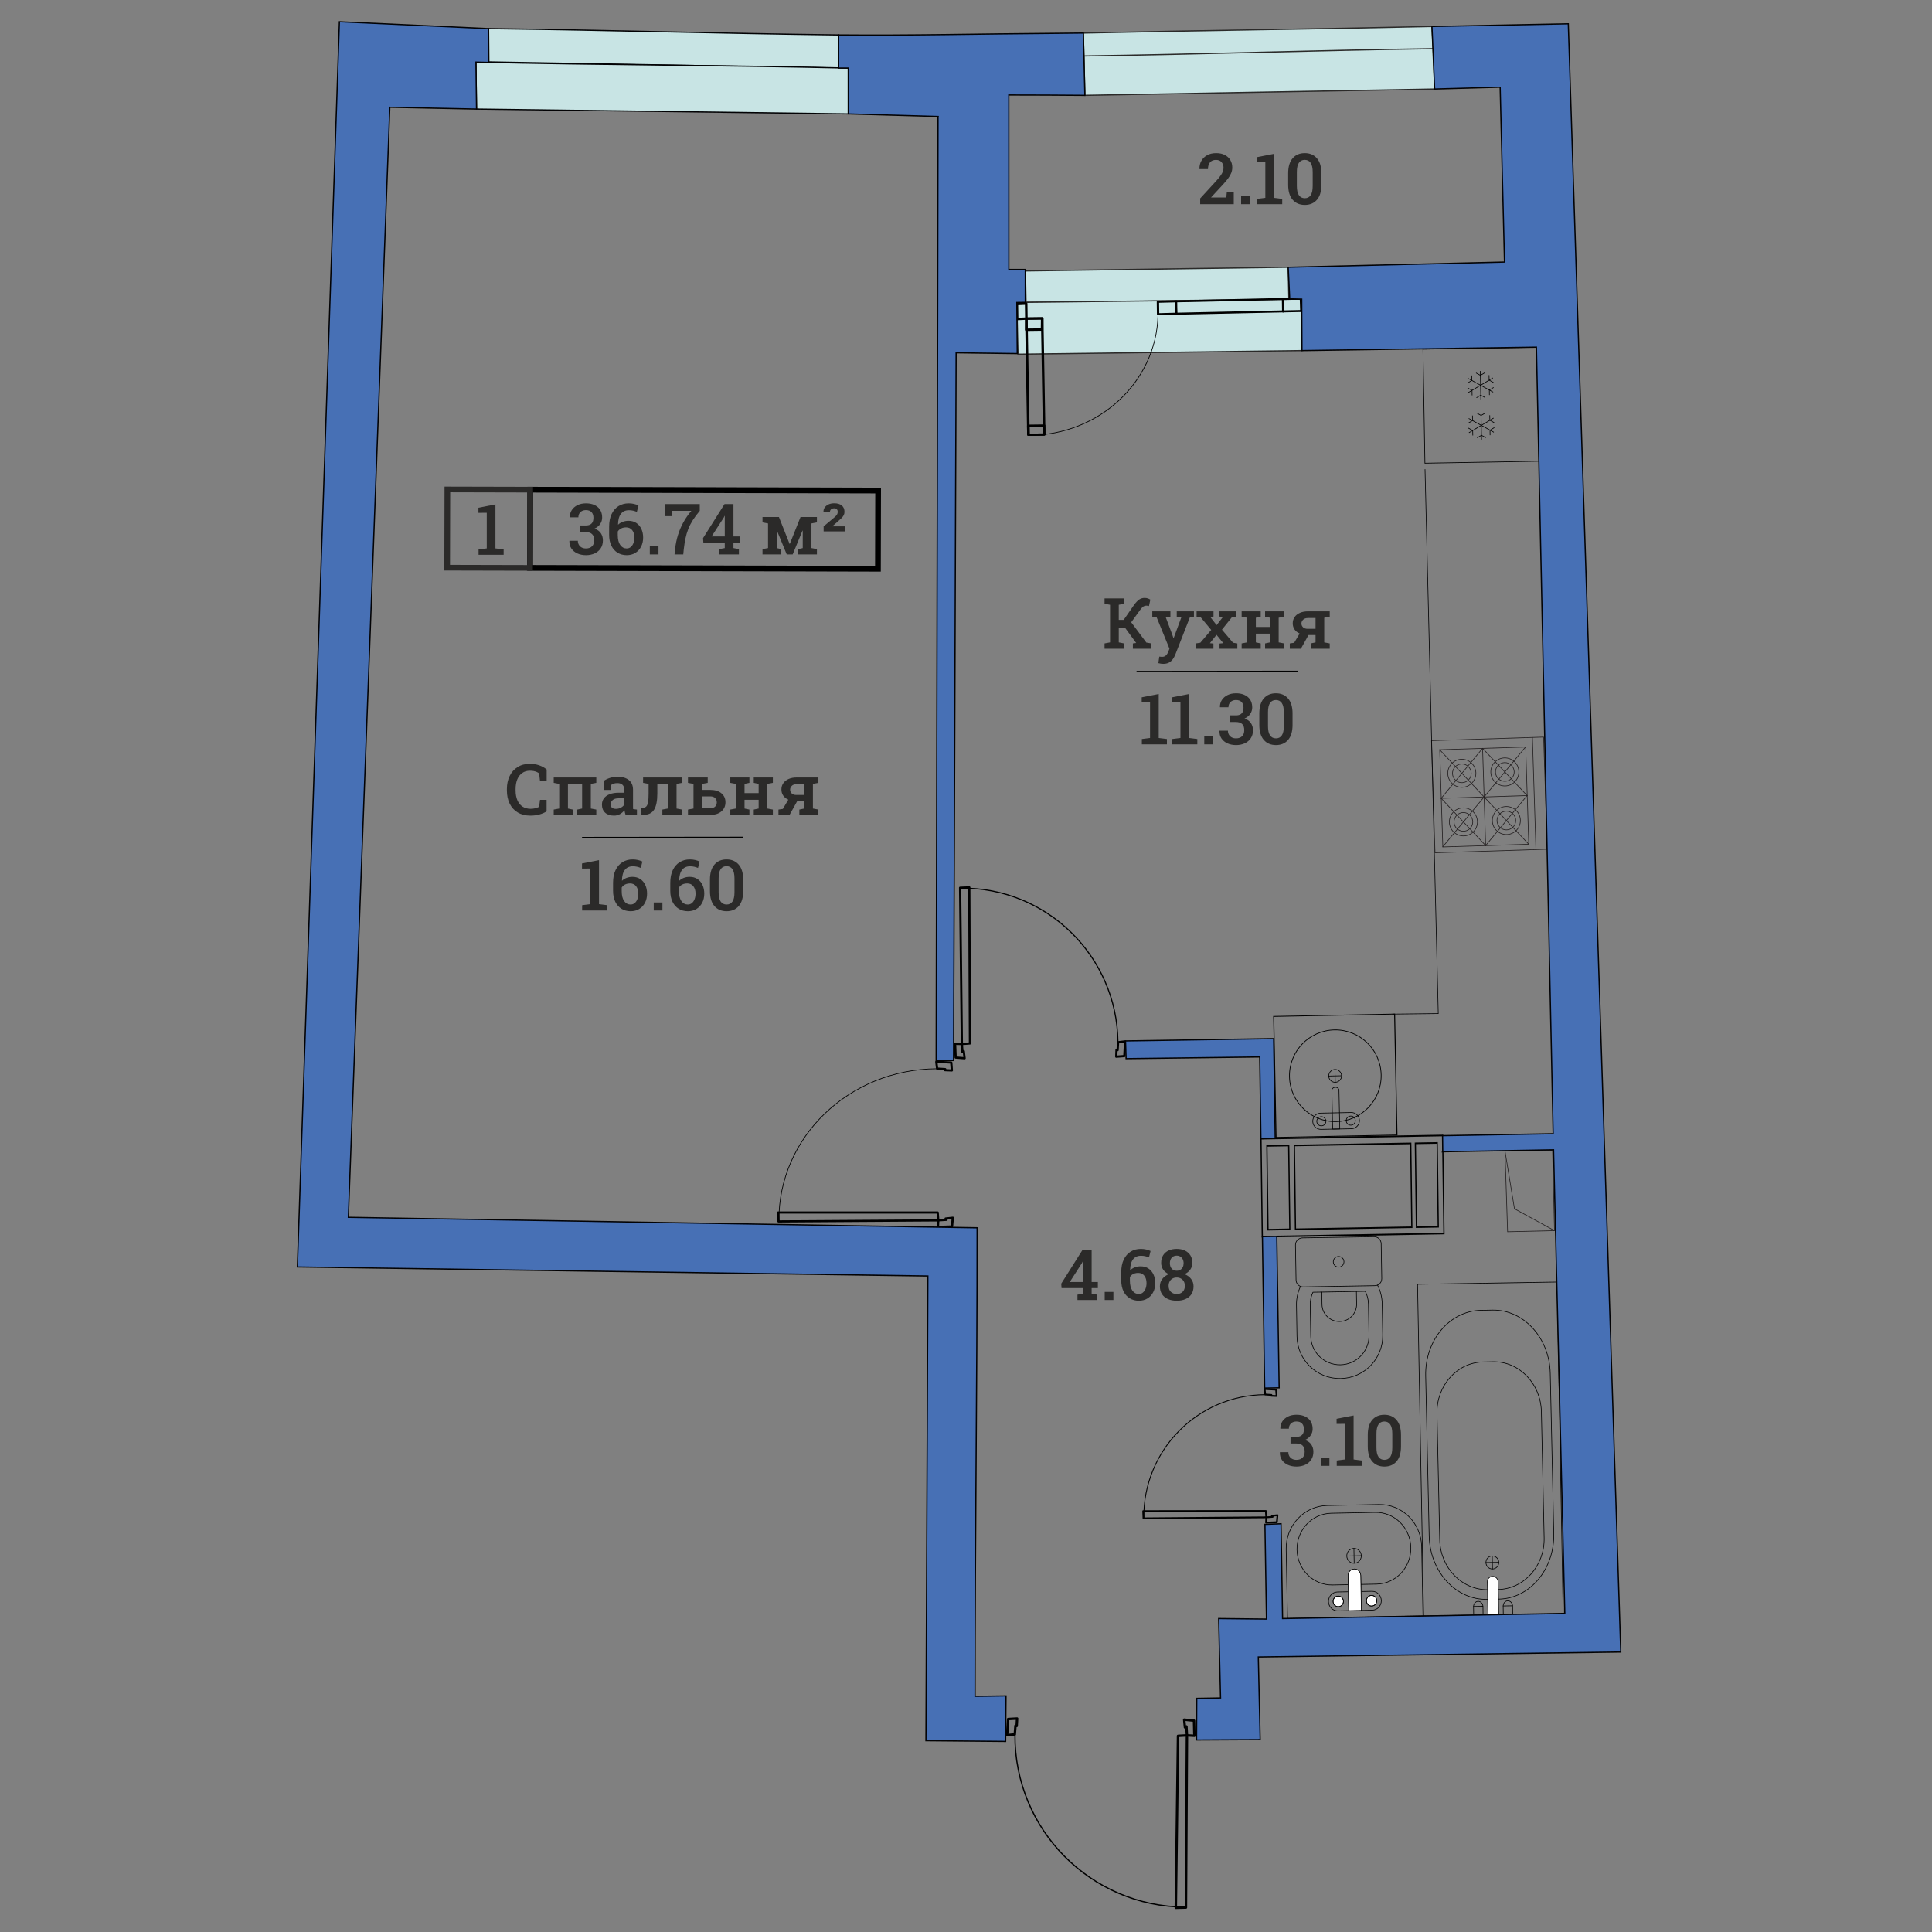 <?xml version="1.0" encoding="UTF-8"?>
<!DOCTYPE svg PUBLIC "-//W3C//DTD SVG 1.1//EN" "http://www.w3.org/Graphics/SVG/1.1/DTD/svg11.dtd">
<!-- Creator: CorelDRAW 2019 (64-Bit) -->
<svg xmlns="http://www.w3.org/2000/svg" xml:space="preserve" width="211.667mm" height="211.667mm" version="1.1" style="shape-rendering:geometricPrecision; text-rendering:geometricPrecision; image-rendering:optimizeQuality; fill-rule:evenodd; clip-rule:evenodd"
viewBox="0 0 21166.66 21166.66"
 xmlns:xlink="http://www.w3.org/1999/xlink"
 xmlns:xodm="http://www.corel.com/coreldraw/odm/2003">
 <rect x="0" y="0" width="21166.66" height="21166.66" fill="#808080" stroke="none"/>
 <defs>
  <style type="text/css">
   <![CDATA[
    .str2 {stroke:#020204;stroke-width:13.23;stroke-miterlimit:22.926}
    .str0 {stroke:#2B2A29;stroke-width:13.23;stroke-miterlimit:22.926}
    .str15 {stroke:#020204;stroke-width:13.41;stroke-miterlimit:22.926}
    .str17 {stroke:#2B2A29;stroke-width:62.06;stroke-miterlimit:22.926}
    .str16 {stroke:black;stroke-width:62.72;stroke-miterlimit:22.926}
    .str13 {stroke:black;stroke-width:14.11;stroke-miterlimit:22.926}
    .str11 {stroke:black;stroke-width:7.06;stroke-miterlimit:22.926}
    .str14 {stroke:#020204;stroke-width:7.06;stroke-miterlimit:22.926}
    .str9 {stroke:#231F20;stroke-width:7.06;stroke-miterlimit:22.926}
    .str18 {stroke:black;stroke-width:15.26;stroke-miterlimit:22.926}
    .str1 {stroke:black;stroke-width:7.62;stroke-miterlimit:22.926}
    .str10 {stroke:black;stroke-width:7.06;stroke-linecap:round;stroke-linejoin:round;stroke-miterlimit:22.926}
    .str12 {stroke:#231F20;stroke-width:7.06;stroke-linecap:round;stroke-linejoin:round;stroke-miterlimit:22.926}
    .str8 {stroke:black;stroke-width:13.44;stroke-linecap:round;stroke-linejoin:round;stroke-miterlimit:10}
    .str3 {stroke:black;stroke-width:19.2;stroke-linecap:round;stroke-linejoin:round;stroke-miterlimit:10}
    .str7 {stroke:black;stroke-width:26.91;stroke-linecap:round;stroke-linejoin:round;stroke-miterlimit:10}
    .str5 {stroke:black;stroke-width:24.42;stroke-linecap:round;stroke-linejoin:round;stroke-miterlimit:10}
    .str4 {stroke:black;stroke-width:9.59;stroke-linecap:round;stroke-linejoin:round;stroke-miterlimit:10}
    .str6 {stroke:black;stroke-width:12.2;stroke-linecap:round;stroke-linejoin:round;stroke-miterlimit:10}
    .fil4 {fill:none}
    .fil1 {fill:none;fill-rule:nonzero}
    .fil5 {fill:#4770B5}
    .fil0 {fill:#C8E4E4}
    .fil6 {fill:#2B2A29;fill-rule:nonzero}
    .fil2 {fill:black;fill-rule:nonzero}
    .fil3 {fill:white;fill-rule:nonzero}
   ]]>
  </style>
 </defs>
 <g id="Layer_x0020_1">
  <g id="_2417946605952">
   <path class="fil0 str0" d="M15688.19 290.07c-1275.5,29.05 -2543.81,43 -3819.3,72.04l7.43 285.54 3826.76 -76.99 -14.89 -280.59z"/>
   <path class="fil0 str0" d="M15701.75 533.39c-1273.43,17.61 -2552.36,61.85 -3825.81,79.46l9.95 431.34 3831.63 -69.06 -15.77 -441.74z"/>
  </g>
  <g id="_2379616686528">
   <polygon class="fil0 str0" points="11234.29,2968.58 14113.36,2927.82 14120.64,3285.04 11241.28,3312.19 "/>
   <polygon class="fil0 str0" points="11140.2,3313.62 14261.28,3277.07 14264.28,3841.25 11152.88,3880.84 "/>
   <g>
    <path class="fil1 str1" d="M11280.44 4769.91c763.15,-6.57 1384.74,-585.01 1406.29,-1308.61"/>
   </g>
   <g>
    <path class="fil2" d="M11404.03 3488.3c-0.11,-6.61 6.07,-12.08 13.8,-12.19 7.73,-0.11 14.11,5.16 14.22,11.77l-28.02 0.42zm22.12 1272.58l-22.12 -1272.58 28.02 -0.42 22.12 1272.58 -13.83 12.19 -14.19 -11.77zm28.02 -0.42c0.11,6.61 -6.07,12.08 -13.8,12.19 -7.73,0.11 -14.11,-5.16 -14.22,-11.77l28.02 -0.42zm-187.48 -9.51l173.29 -2.26 0.36 23.96 -173.29 2.26 -14.19 -11.77 13.83 -12.19zm0.36 23.96c-7.74,0.09 -14.11,-5.19 -14.2,-11.8 -0.09,-6.61 6.1,-12.07 13.84,-12.16l0.36 23.96zm-8.29 -1284.78l22.12 1272.59 -28.02 0.42 -22.12 -1272.59 13.83 -12.19 14.19 11.77zm-28.02 0.42c-0.11,-6.61 6.07,-12.08 13.8,-12.19 7.73,-0.11 14.11,5.16 14.22,11.77l-28.02 0.42zm187.48 9.52l-173.29 2.25 -0.36 -23.96 173.29 -2.25 0.36 23.96zm-0.36 -23.96c7.74,-0.09 14.11,5.19 14.2,11.8 0.09,6.61 -6.1,12.07 -13.84,12.16l-0.36 -23.96z"/>
   </g>
   <g>
    <path class="fil2" d="M11230.73 3490.33c0.09,-7.33 6.46,-13.22 14.2,-13.14 7.74,0.08 13.93,6.11 13.84,13.44l-28.04 -0.3zm-1.69 122.52l1.69 -122.52 28.04 0.3 -1.69 122.52 -13.84 13.14 -14.2 -13.44zm28.04 0.3c-0.09,7.33 -6.46,13.22 -14.2,13.14 -7.74,-0.08 -13.93,-6.11 -13.84,-13.44l28.04 0.3zm159.45 10.74l-173.29 2.4 -0.36 -26.58 173.29 -2.4 14.2 13.44 -13.84 13.14zm-0.36 -26.58c7.74,-0.1 14.11,5.77 14.2,13.1 0.09,7.33 -6.1,13.38 -13.84,13.48l-0.36 -26.58zm15.89 -109.07l-1.69 122.51 -28.04 -0.3 1.69 -122.51 13.84 -13.14 14.2 13.44zm-28.04 -0.3c0.09,-7.33 6.46,-13.22 14.2,-13.14 7.74,0.08 13.93,6.11 13.84,13.44l-28.04 -0.3zm-159.45 -10.75l173.29 -2.39 0.36 26.58 -173.29 2.39 -0.36 -26.58zm0.36 26.58c-7.74,0.1 -14.11,-5.77 -14.2,-13.1 -0.09,-7.33 6.1,-13.38 13.84,-13.48l0.36 26.58z"/>
   </g>
   <g>
    <path class="fil2" d="M11251.39 4664.34c-0.09,-6.61 6.1,-12.07 13.84,-12.16 7.74,-0.09 14.11,5.19 14.2,11.8l-28.04 0.36zm1.46 98.77l-1.46 -98.77 28.04 -0.36 1.46 98.77 -13.84 12.16 -14.2 -11.8zm28.04 -0.36c0.09,6.61 -6.1,12.07 -13.84,12.16 -7.74,0.09 -14.11,-5.19 -14.2,-11.8l28.04 -0.36zm159.45 9.9l-173.29 2.26 -0.36 -23.96 173.29 -2.26 14.2 11.8 -13.84 12.16zm-0.36 -23.96c7.74,-0.09 14.11,5.19 14.2,11.8 0.09,6.61 -6.1,12.07 -13.84,12.16l-0.36 -23.96zm12.74 -86.97l1.46 98.77 -28.04 0.36 -1.46 -98.77 13.84 -12.16 14.2 11.8zm-28.04 0.36c-0.09,-6.61 6.1,-12.07 13.84,-12.16 7.74,-0.09 14.11,5.19 14.2,11.8l-28.04 0.36zm-159.45 -9.9l173.29 -2.26 0.36 23.96 -173.29 2.26 -0.36 -23.96zm0.36 23.96c-7.74,0.09 -14.11,-5.19 -14.2,-11.8 -0.09,-6.61 6.1,-12.07 13.84,-12.16l0.36 23.96z"/>
   </g>
   <g>
    <path class="fil2" d="M14252.09 3396.46c4.37,-0.09 8.09,4.75 8.28,10.81 0.19,6.06 -3.21,11.06 -7.58,11.15l-0.7 -21.96zm-1363.29 29.63l1363.29 -29.63 0.7 21.96 -1363.29 29.63 -8.28 -10.76 7.58 -11.2zm0.7 21.96c-4.37,0.09 -8.09,-4.75 -8.28,-10.81 -0.19,-6.06 3.21,-11.06 7.58,-11.15l0.7 21.96zm2.87 -146.93l4.71 135.73 -15.86 0.44 -4.71 -135.73 7.58 -11.2 8.28 10.76zm-15.86 0.44c-0.2,-6.06 3.18,-11.08 7.55,-11.2 4.37,-0.12 8.11,4.7 8.31,10.76l-15.86 0.44zm1371.57 -18.86l-1363.29 29.62 -0.7 -21.96 1363.29 -29.62 8.28 10.76 -7.58 11.2zm-0.7 -21.96c4.37,-0.09 8.09,4.75 8.28,10.81 0.19,6.06 -3.21,11.06 -7.58,11.15l-0.7 -21.96zm-2.87 146.92l-4.71 -135.72 15.86 -0.44 4.71 135.72 -15.86 0.44zm15.86 -0.44c0.2,6.06 -3.18,11.08 -7.55,11.2 -4.37,0.12 -8.11,-4.7 -8.31,-10.76l15.86 -0.44z"/>
   </g>
   <g>
    <path class="fil2" d="M14043.91 3277.48c-0.08,-6.06 5.04,-11.06 11.43,-11.14 6.39,-0.08 11.65,4.76 11.73,10.82l-23.16 0.32zm1.88 135.78l-1.88 -135.78 23.16 -0.32 1.88 135.78 -23.16 0.32zm23.16 -0.32c0.08,6.06 -5.04,11.06 -11.43,11.14 -6.39,0.08 -11.65,-4.76 -11.73,-10.82l23.16 -0.32z"/>
   </g>
   <g>
    <path class="fil2" d="M11141.25 3344.05c-7.73,0.35 -14.3,-5.31 -14.65,-12.64 -0.35,-7.33 5.62,-13.57 13.35,-13.92l1.3 26.56zm101.88 -4.65l-101.88 4.65 -1.3 -26.56 101.88 -4.65 14.67 13.09 -13.37 13.47zm-1.3 -26.56c7.73,-0.35 14.3,5.31 14.65,12.64 0.35,7.33 -5.62,13.57 -13.35,13.92l-1.3 -26.56zm-11.1 177.83l-2.27 -164.36 28.04 -0.38 2.27 164.36 -13.37 13.47 -14.67 -13.09zm28.04 -0.38c0.09,7.33 -6.1,13.38 -13.84,13.48 -7.74,0.1 -14.11,-5.77 -14.2,-13.1l28.04 -0.38zm-116.55 -8.44l101.88 -4.65 1.3 26.56 -101.88 4.65 -14.67 -13.09 13.37 -13.47zm1.3 26.56c-7.73,0.35 -14.3,-5.31 -14.65,-12.64 -0.35,-7.33 5.62,-13.57 13.35,-13.92l1.3 26.56zm11.1 -177.83l2.27 164.36 -28.04 0.38 -2.27 -164.36 28.04 -0.38zm-28.04 0.38c-0.09,-7.33 6.1,-13.38 13.84,-13.48 7.74,-0.1 14.11,5.77 14.2,13.1l-28.04 0.38z"/>
   </g>
   <g>
    <path class="fil2" d="M12686.21 3317.57c-7.06,0.18 -12.97,-4.58 -13.16,-10.64 -0.19,-6.06 5.38,-11.14 12.44,-11.32l0.72 21.96zm198.6 -5.25l-198.6 5.25 -0.72 -21.96 198.6 -5.25 13.16 10.81 -12.44 11.15zm-0.72 -21.96c7.06,-0.18 12.97,4.58 13.16,10.64 0.19,6.06 -5.38,11.14 -12.44,11.32l-0.72 -21.96zm-10.45 146.93l-1.99 -135.78 25.6 -0.34 1.99 135.78 -12.44 11.15 -13.16 -10.81zm25.6 -0.34c0.08,6.06 -5.58,11.06 -12.64,11.15 -7.06,0.09 -12.88,-4.75 -12.96,-10.81l25.6 -0.34zm-211.76 -5.57l198.6 -5.24 0.72 21.96 -198.6 5.24 -13.16 -10.81 12.44 -11.15zm0.72 21.96c-7.06,0.18 -12.97,-4.58 -13.16,-10.64 -0.19,-6.06 5.38,-11.14 12.44,-11.32l0.72 21.96zm10.45 -146.92l1.99 135.77 -25.6 0.34 -1.99 -135.77 25.6 -0.34zm-25.6 0.34c-0.08,-6.06 5.58,-11.06 12.64,-11.15 7.06,-0.09 12.88,4.75 12.96,10.81l-25.6 0.34z"/>
   </g>
  </g>
  <g>
   <path class="fil0 str2" d="M9188.01 382.88c-1320.13,-16.28 -2515.24,-53.04 -3835.37,-69.32l-7.16 364.29 3842.54 67.9 -0.01 -362.87z"/>
   <path class="fil0 str2" d="M9293.88 745.76c-1366.1,-31.86 -2713.56,-33.71 -4079.67,-65.57l6.45 514.5 4073.22 52.89 0 -501.82z"/>
  </g>
  <g>
   <polyline class="fil1 str3" points="13873.11,16623.49 13870.65,16681.79 13989.23,16677.31 13995.64,16600.22 13935.36,16607.16 13942.77,16618.52 13873.11,16623.49 "/>
   <polyline class="fil1 str3" points="13985.88,15294.32 13980.94,15224.64 13854.92,15217.76 13861.86,15278.04 13929.55,15282.47 13927.57,15291.86 13985.88,15294.32 "/>
   <polyline class="fil1 str3" points="12527.66,16634.73 12524.69,16555.67 13868.14,16553.8 13873.11,16623.49 12527.66,16634.73 "/>
   <path class="fil1 str4" d="M13858.66 15279.5c-739.1,5.93 -1333.47,609.91 -1327.54,1349.04"/>
  </g>
  <g>
   <g>
    <path class="fil2" d="M10266.68 13369.64c0.29,-6.54 6.13,-11.61 13.01,-11.33 6.88,0.28 12.22,5.83 11.93,12.37l-24.94 -1.04zm-3.31 72.07l3.31 -72.07 24.94 1.04 -3.31 72.07 -12.02 11.34 -12.92 -12.38zm24.94 1.04c-0.29,6.54 -6.13,11.61 -13.01,11.33 -6.88,-0.28 -12.22,-5.83 -11.93,-12.37l24.94 1.04zm142.22 6l-154.24 5.34 -0.9 -23.72 154.24 -5.34 12.89 12.86 -11.99 10.86zm-0.9 -23.72c6.88,-0.23 12.68,4.88 12.92,11.43 0.24,6.55 -5.14,12.06 -12.02,12.29l-0.9 -23.72zm21.36 -82.42l-8.47 95.28 -24.88 -2 8.47 -95.28 11.03 -10.79 13.85 12.79zm-24.88 -2c0.57,-6.52 6.62,-11.37 13.49,-10.82 6.87,0.55 11.96,6.3 11.39,12.82l-24.88 -2zm-67.38 -2.31l78.41 -8.48 2.82 23.58 -78.41 8.48 -11.87 -5.32 9.05 -18.26zm2.82 23.58c-6.84,0.74 -13.04,-3.94 -13.81,-10.45 -0.77,-6.51 4.15,-12.39 10.99,-13.13l2.82 23.58zm-2.25 8.73l-9.62 -14.05 20.92 -12.94 9.62 14.05 -9.59 18.3 -11.33 -5.36zm20.92 -12.94c3.76,5.48 2.12,12.84 -3.65,16.41 -5.77,3.57 -13.51,2.01 -17.27,-3.47l20.92 -12.94zm-101.94 0.66l90.61 -6.02 1.74 23.66 -90.61 6.02 -1.74 -23.66zm1.74 23.66c-6.87,0.45 -12.84,-4.47 -13.32,-11 -0.48,-6.53 4.71,-12.21 11.58,-12.66l1.74 23.66z"/>
   </g>
   <g>
    <path class="fil2" d="M10440.6 11726.52c0.48,6.53 -4.71,12.21 -11.58,12.66 -6.87,0.45 -12.84,-4.49 -13.32,-11.02l24.9 -1.64zm-6.3 -86.13l6.3 86.13 -24.9 1.64 -6.3 -86.13 13.15 -12.67 11.75 11.03zm-24.9 1.64c-0.48,-6.53 4.71,-12.21 11.58,-12.66 6.87,-0.45 12.84,4.49 13.32,11.02l-24.9 1.64zm-150.73 -21.39l163.88 8.72 -1.4 23.7 -163.88 -8.72 -11.7 -10.51 13.1 -13.19zm-1.4 23.7c-6.88,-0.36 -12.14,-5.97 -11.76,-12.51 0.38,-6.54 6.28,-11.55 13.16,-11.19l-1.4 23.7zm-2.78 64.02l-8.92 -74.53 24.8 -2.68 8.92 74.53 -13.23 13.18 -11.57 -10.5zm24.8 -2.68c0.77,6.51 -4.15,12.39 -10.99,13.13 -6.84,0.74 -13.04,-3.94 -13.81,-10.45l24.8 -2.68zm74.79 18.77l-88.02 -5.59 1.66 -23.68 88.02 5.59 11.38 14.3 -13.04 9.38zm1.66 -23.68c6.87,0.43 12.07,6.1 11.62,12.63 -0.45,6.53 -6.41,11.48 -13.28,11.05l1.66 -23.68zm-15.62 20.97l2.58 -11.59 24.42 4.92 -2.58 11.59 -12.75 9.39 -11.67 -14.31zm24.42 4.92c-1.42,6.41 -8.05,10.5 -14.79,9.15 -6.74,-1.35 -11.05,-7.66 -9.63,-14.07l24.42 4.92zm63.07 12.53l-75.82 -3.14 1.08 -23.7 75.82 3.14 -1.08 23.7zm1.08 -23.7c6.88,0.28 12.22,5.83 11.93,12.37 -0.29,6.54 -6.13,11.61 -13.01,11.33l1.08 -23.7z"/>
   </g>
   <g>
    <path class="fil2" d="M8541.7 13381.38c0.24,6.55 -5.14,12.06 -12.02,12.29 -6.88,0.23 -12.68,-4.88 -12.92,-11.43l24.94 -0.86zm-3.73 -97.73l3.73 97.73 -24.94 0.86 -3.73 -97.73 12.47 -12.29 12.47 11.43zm-24.94 0.86c-0.24,-6.55 5.14,-12.06 12.02,-12.29 6.88,-0.23 12.68,4.88 12.92,11.43l-24.94 0.86zm1759.78 11.37l-1747.31 0.06 0 -23.72 1747.31 -0.06 12.45 11.03 -12.45 12.69zm0 -23.72c6.89,0 12.48,5.31 12.48,11.86 0,6.55 -5.59,11.86 -12.48,11.86l0 -23.72zm-6.11 98.83l-6.34 -86.14 24.9 -1.66 6.34 86.14 -12.36 12.69 -12.54 -11.03zm24.9 -1.66c0.48,6.53 -4.71,12.21 -11.58,12.66 -6.87,0.45 -12.84,-4.47 -13.32,-11l24.9 -1.66zm-1762.46 0.62l1749.92 -11.65 0.18 23.72 -1749.92 11.65 -0.18 -23.72zm0.18 23.72c-6.89,0.04 -12.53,-5.23 -12.57,-11.78 -0.04,-6.55 5.5,-11.9 12.39,-11.94l0.18 23.72z"/>
   </g>
   <g>
    <path class="fil1 str1" d="M10262.72 11708.81c-961.29,6.1 -1735.4,751.7 -1728.99,1665.35"/>
   </g>
  </g>
  <g>
   <polyline class="fil1 str5" points="10538,11438.01 10463.82,11435.09 10469.96,11585.94 10568.05,11593.81 10559,11517.14 10544.58,11526.61 10538,11438.01 "/>
   <polyline class="fil1 str5" points="12229.41,11576.58 12318.04,11570.04 12326.32,11409.69 12249.66,11418.75 12244.27,11504.87 12232.32,11502.4 12229.41,11576.58 "/>
   <polyline class="fil1 str5" points="10518.74,9726.35 10619.31,9722.28 10626.64,11431.43 10538,11438.01 10518.74,9726.35 "/>
   <path class="fil1 str6" d="M12247.79 11414.68c-10.27,-940.27 -780.85,-1694.22 -1721.15,-1683.95"/>
  </g>
  <g>
   <polyline class="fil1 str7" points="13003.88,19012.81 13085.55,19017.42 13081.64,18851.12 12973.71,18840.59 12982.24,18925.23 12998.3,18915.07 13003.88,19012.81 "/>
   <polyline class="fil1 str7" points="11143.04,18828.24 11045.27,18833.78 11033.12,19010.28 11117.75,19001.75 11125.31,18906.96 11138.42,18909.92 11143.04,18828.24 "/>
   <polyline class="fil1 str7" points="12992.81,20898.94 12881.94,20901.52 12906.1,19018.38 13003.88,19012.81 12992.81,20898.94 "/>
   <path class="fil1 str8" d="M11119.73 19006.26c-6.42,1036.11 828.32,1881.28 1864.46,1887.71"/>
  </g>
  <g>
   <polygon class="fil1 str9" points="17030.73,13482.92 16516.89,13494.68 16488.22,12610.04 17009.47,12603.01 "/>
   <path class="fil1 str9" d="M17030.8 13482.92l-438.73 -239.94 -103.85 -633.38m542.58 873.32l0 0 0 0z"/>
  </g>
  <g>
   <path class="fil1 str10" d="M16917.37 16848.81c6.64,306.7 -220.34,559.93 -506.12,565.45l-107.35 1.98c-285.7,5.74 -523.71,-238.61 -530.38,-545.1l-30.2 -1384.35c-6.64,-306.46 220.25,-560.1 505.98,-565.62l107.52 -2.06c285.78,-5.58 523.6,238.85 530.16,545.34l30.39 1384.36z"/>
   <path class="fil1 str10" d="M17022.82 16802.92c8.39,389.08 -261.95,710.28 -603.06,716.65l-128.05 2.56c-340.91,6.84 -625.34,-303.39 -633.85,-692.44l-38.36 -1756.92c-8.34,-389.04 261.9,-710.51 602.89,-717.14l128.41 -2.56c340.88,-6.74 625.07,303.8 633.41,692.76l38.61 1757.09z"/>
   <path class="fil1 str10" d="M16348.68 17046.49c38.81,-0.63 71.05,31.01 71.72,70.36 0.62,39.44 -30.38,71.82 -69.14,72.48 -38.85,0.55 -70.98,-30.82 -71.64,-70.3 -0.64,-39.44 30.24,-72.06 69.06,-72.54z"/>
   <path class="fil3 str10" d="M16419.94 17690.68l-7.03 -360.9c-0.64,-33.22 -27.52,-59.68 -59.98,-59.17 -32.9,0.33 -58.66,27.73 -58,60.84l7.33 361.57 117.68 -2.34z"/>
   <path class="fil1 str10" d="M16248.18 17693.84l-1.05 -90.7c-0.58,-33.33 -24.26,-59.75 -52.69,-59.44 -28.75,0.36 -51.22,27.59 -50.64,60.83l1.35 91.09 103.03 -1.78z"/>
   <line class="fil1 str10" x1="16143.2" y1="17600.19" x2="16246.26" y2= "17598.41" />
   <line class="fil1 str10" x1="16467.66" y1="17594.44" x2="16570.72" y2= "17592.61" />
   <path class="fil1 str10" d="M16572.71 17687.99l-0.99 -90.62c-0.61,-33.36 -24.26,-59.93 -52.7,-59.42 -28.8,0.25 -51.31,27.67 -50.66,60.86l1.31 91.01 103.04 -1.83z"/>
   <line class="fil1 str10" x1="16351.44" y1="17187.49" x2="16348.93" y2= "17046.66" />
   <line class="fil1 str10" x1="16279.65" y1="17118.96" x2="16420.52" y2= "17116.81" />
   <polygon class="fil1 str10" points="17059.39,14045.83 15530.45,14070.22 15596.85,17703.23 17125.78,17678.92 "/>
  </g>
  <g>
   <path class="fil1 str10" d="M15131.93 13625.14c-0.76,-42.39 -36.16,-76.71 -78.76,-75.92l-784.44 12.98c-42.73,0.85 -76.59,36.09 -75.95,78.58l6.5 382.54c0.75,42.73 35.82,76.46 78.62,75.83l784.53 -13.36c42.54,-0.61 76.68,-35.35 75.85,-78.15l-6.35 -382.5z"/>
   <path class="fil1 str10" d="M15091.88 14079.43c31.6,61.54 49.84,130.96 51.08,204.86l5.86 342.81c4.36,258.72 -202.43,471.63 -461.86,475.82 -259.54,4.4 -473,-201.35 -477.33,-460.05l-5.71 -342.94c-1.46,-73.66 14.51,-143.68 43.87,-206.17"/>
   <path class="fil1 str10" d="M14384.21 14157.52c-20.1,43.78 -30.43,90.96 -29.68,139.74l5.86 343.03c2.93,175.28 148.69,315.23 324.3,312.38 176.25,-3 316.61,-147.92 313.78,-323.04l-6.02 -342.95c-0.82,-48.44 -12.31,-95.53 -34.48,-139.19l-573.76 10.03z"/>
   <path class="fil1 str10" d="M14481.43 14156.03l2.24 136.57c1.82,104.24 88.27,187.43 192.97,185.6 104.44,-1.54 188.04,-87.83 186.34,-191.88l-2.45 -137.1"/>
   <path class="fil1 str10" d="M14607.29 13825.07c-0.52,-32.28 25.08,-58.78 57.55,-59.21 32.19,-0.61 58.97,25.06 59.52,57.18 0.59,32.26 -25.24,58.78 -57.61,59.33 -32.13,0.54 -59.02,-25.14 -59.46,-57.3z"/>
  </g>
  <g>
   <path class="fil1 str10" d="M15590.04 17703.23l-14.56 -758.7c-5.02,-259.91 -214.57,-466.56 -467.9,-461.5l-567.28 11.01c-253.26,4.93 -454.17,219.41 -449.15,479.23l14.43 758.62 1484.46 -28.66z"/>
   <path class="fil1 str10" d="M14584.59 16578.75l482.11 -9.35c211.43,-4.19 385.77,168.34 390.21,385.4 4.15,216.8 -163.82,396.12 -375.2,400.14l-482.09 9.35c-211.2,4.1 -385.89,-168.69 -390,-385.11 -4.11,-217.05 163.74,-396.33 374.97,-400.43z"/>
   <path class="fil1 str10" d="M14657.12 17647.85l377.5 -7.24c55.78,-1.15 100.01,-48.54 98.86,-105.24 -1.03,-56.99 -46.61,-102.58 -102.83,-101.5l-377.47 7.44c-55.65,0.89 -99.74,48.04 -98.53,105.32 1.04,56.74 47.11,102.24 102.47,101.22z"/>
   <path class="fil1 str10" d="M14833.05 16964.11c43.88,-0.82 80.31,35.05 81.11,79.9 0.82,45.18 -34.08,82.43 -77.96,83.25 -43.9,0.79 -80.32,-34.95 -81.04,-80.03 -1.01,-45.02 33.95,-82.39 77.89,-83.12z"/>
   <path class="fil3 str10" d="M14915.24 17642.59l-7.38 -382.2c-0.73,-39.58 -32.37,-70.98 -70.45,-70.25 -38.59,0.69 -68.87,33.37 -67.97,72.71l7.59 382.69 138.21 -2.95z"/>
   <path class="fil3 str10" d="M14915.24 17642.59l-7.38 -382.2c-0.73,-39.58 -32.37,-70.98 -70.45,-70.25 -38.59,0.69 -68.87,33.37 -67.97,72.71l7.59 382.69 138.21 -2.95z"/>
   <path class="fil3 str11" d="M14605.35 17545.66c-0.81,-32.52 23.79,-58.88 54.94,-59.39 32.08,-0.87 57.37,24.72 58.11,57.14 0.58,31.91 -24.23,58.27 -55.83,59.02 -31.18,0.55 -56.57,-24.89 -57.22,-56.77z"/>
   <path class="fil1 str10" d="M14660.65 17486.02c31.18,-0.64 57.07,24.91 57.72,57.08 0.54,32.16 -24.21,58.62 -55.41,59.16 -31.28,0.64 -57.27,-24.93 -57.76,-57.04 -0.78,-32.05 24.2,-58.69 55.45,-59.2z"/>
   <path class="fil3 str11" d="M14970.37 17538.48c-0.61,-32.42 24.12,-58.94 55.52,-59.51 31.49,-0.66 56.84,24.86 57.34,57.24 0.68,32.07 -23.92,58.57 -55.06,59.1 -31.5,0.59 -57.08,-24.85 -57.8,-56.83z"/>
   <path class="fil1 str10" d="M15025.77 17478.88c31.05,-0.57 56.85,24.92 57.62,57.07 0.43,32.03 -24.24,58.87 -55.58,59.28 -31.15,0.7 -56.89,-24.86 -57.5,-57.13 -0.54,-31.94 24.25,-58.59 55.46,-59.22z"/>
   <line class="fil1 str10" x1="14836.18" y1="17125.29" x2="14833.24" y2= "16964.31" />
   <line class="fil1 str10" x1="14755.04" y1="17047.29" x2="14914.22" y2= "17044.01" />
  </g>
  <g>
   <rect class="fil1 str11" transform="matrix(1.047 -0.018 -0.018 -1.047 15611.2 5074.52)" width="1192.98" height="1192.95"/>
   <polyline class="fil1 str11" points="16270.73,4355.77 16222.87,4329.4 16175.77,4357.48 "/>
   <line class="fil1 str11" x1="16218.2" y1="4064.77" x2="16223.63" y2= "4376.89" />
   <polyline class="fil1 str11" points="16171.09,4085.88 16218.99,4112.19 16266.07,4084.29 "/>
   <polyline class="fil1 str11" points="16128.21,4331.52 16127.03,4276.77 16078.8,4249.98 "/>
   <line class="fil1 str11" x1="16356.04" y1="4140.39" x2="16085.81" y2= "4301.23" />
   <polyline class="fil1 str11" points="16313.6,4110.17 16314.84,4164.85 16362.98,4191.64 "/>
   <polyline class="fil1 str11" points="16077.94,4196.62 16125.05,4168.15 16124.45,4113.56 "/>
   <line class="fil1 str11" x1="16358.73" y1="4296.51" x2="16083.12" y2= "4145.18" />
   <polyline class="fil1 str11" points="16363.93,4245.12 16316.79,4273.45 16317.45,4328.2 "/>
   <polyline class="fil1 str11" points="16278.45,4795.13 16230.43,4768.78 16183.38,4796.79 "/>
   <line class="fil1 str11" x1="16225.74" y1="4504.1" x2="16231.29" y2= "4816.39" />
   <polyline class="fil1 str11" points="16178.72,4525.36 16226.71,4551.7 16273.78,4523.68 "/>
   <polyline class="fil1 str11" points="16135.79,4770.93 16134.61,4716.28 16086.49,4689.45 "/>
   <line class="fil1 str11" x1="16363.64" y1="4579.89" x2="16093.41" y2= "4740.76" />
   <polyline class="fil1 str11" points="16321.17,4549.64 16322.56,4604.32 16370.62,4631 "/>
   <polyline class="fil1 str11" points="16085.51,4636.01 16132.79,4607.65 16132.08,4552.87 "/>
   <line class="fil1 str11" x1="16366.25" y1="4735.92" x2="16090.72" y2= "4584.56" />
   <polyline class="fil1 str11" points="16371.59,4684.46 16324.4,4712.95 16325.03,4767.64 "/>
  </g>
  <g>
   <line class="fil1 str12" x1="15788.99" y1="8746.22" x2="16242.91" y2= "8198.77" />
   <line class="fil1 str12" x1="15772.06" y1="8213.27" x2="16259.66" y2= "8730.88" />
   <line class="fil1 str12" x1="15805.84" y1="9278.32" x2="16259.71" y2= "8730.98" />
   <line class="fil1 str12" x1="15788.99" y1="8746.22" x2="16276.59" y2= "9263.51" />
   <line class="fil1 str12" x1="15788.99" y1="8746.22" x2="16730.6" y2= "8716.01" />
   <polygon class="fil1 str12" points="16715,8184.3 15773.46,8214.07 15807.27,9279.11 16748.76,9249.3 "/>
   <polygon class="fil1 str12" points="16911.49,8075.28 15682.98,8114.36 15721.87,9342.76 16950.48,9303.79 "/>
   <path class="fil1 str12" d="M15994.53 8909.52c52.61,-21 112.22,4.57 133.3,57 20.91,52.49 -4.58,112.06 -57.12,133.11 -52.46,20.91 -112.16,-4.68 -133.07,-56.98 -20.94,-52.5 4.49,-112.21 56.89,-133.13z"/>
   <path class="fil1 str12" d="M15975.6 8861.77c78.88,-31.42 168.38,6.97 199.9,85.71 31.52,78.63 -6.82,168.24 -85.64,199.93 -78.76,31.42 -168.43,-7.05 -199.84,-85.68 -31.66,-78.78 6.71,-168.36 85.58,-199.96z"/>
   <path class="fil1 str12" d="M16169.35 8467.24c2.61,84.78 -64.02,155.77 -148.96,158.43 -84.91,2.47 -155.88,-64.21 -158.54,-149.12 -2.53,-84.69 64.24,-155.55 149.09,-158.19 84.89,-2.6 155.88,64.09 158.41,148.88z"/>
   <path class="fil1 str12" d="M16118.33 8469.2c1.9,56.43 -42.64,103.8 -99.22,105.65 -56.38,1.93 -103.94,-42.56 -105.79,-99.32 -1.79,-56.27 42.68,-103.88 99.16,-105.54 56.63,-1.96 104.05,42.41 105.85,99.21z"/>
   <line class="fil1 str12" x1="16730.6" y1="8716" x2="16276.62" y2= "9263.48" />
   <line class="fil1 str12" x1="16747.69" y1="9248.43" x2="16259.66" y2= "8730.86" />
   <line class="fil1 str12" x1="16242.83" y1="8198.55" x2="16276.59" y2= "9263.51" />
   <line class="fil1 str12" x1="16788.65" y1="8079.2" x2="16827.32" y2= "9307.71" />
   <line class="fil1 str12" x1="16713.55" y1="8183.74" x2="16259.63" y2= "8730.83" />
   <line class="fil1 str12" x1="16730.6" y1="8716.08" x2="16242.78" y2= "8198.52" />
   <path class="fil1 str12" d="M16446.4 8846.95c78.59,-31.46 168.21,6.82 199.71,85.64 31.45,78.62 -6.73,168.13 -85.66,199.6 -78.63,31.52 -168.1,-6.74 -199.68,-85.47 -31.34,-78.81 6.98,-168.29 85.63,-199.77z"/>
   <path class="fil1 str12" d="M16465.42 8894.36c52.61,-21.03 112.19,4.51 133.24,57.22 21.13,52.46 -4.51,112.32 -57.07,133.13 -52.54,21.08 -112.3,-4.41 -133.32,-57.03 -21.1,-52.49 4.57,-112.24 57.15,-133.32z"/>
   <path class="fil1 str12" d="M16589.13 8454.2c1.62,56.68 -42.87,103.94 -99.36,105.62 -56.53,1.76 -103.99,-42.7 -105.61,-99.29 -1.85,-56.43 42.75,-103.72 99.29,-105.57 56.59,-1.65 103.83,42.87 105.68,99.24z"/>
   <path class="fil1 str12" d="M16640.15 8452.44c2.69,84.99 -64.08,155.77 -148.84,158.33 -84.71,2.58 -155.85,-64.08 -158.49,-148.88 -2.45,-84.7 64.16,-155.68 148.98,-158.29 84.88,-2.69 155.79,64.07 158.35,148.84z"/>
  </g>
  <g>
   <path class="fil1 str10" d="M14562.11 11812.84c-14.23,-36.01 3.63,-76.83 39.76,-91.15 36.04,-14.22 76.92,3.5 91.24,39.68 14.23,36.01 -3.62,76.83 -39.82,91.09 -36.11,14.31 -76.9,-3.45 -91.18,-39.62z"/>
   <line class="fil1 str10" x1="14626.04" y1="11716.62" x2="14628.89" y2= "11854.81" />
   <line class="fil1 str10" x1="14557.18" y1="11788.73" x2="14698.15" y2= "11785.66" />
   <path class="fil1 str10" d="M14893.79 12275.08c-1.18,-48.87 -42.11,-88.14 -90.89,-86.78l-333.63 6.88c-49.19,0.68 -88.5,41.56 -87.04,90.12 0.79,49.38 41.62,88.44 90.5,87.6l333.49 -6.81c49.52,-1.06 88.7,-41.96 87.57,-91.01z"/>
   <path class="fil1 str10" d="M14678.51 12368.57l-8.91 -423.98c-0.39,-18.25 -17.76,-33.01 -39.42,-32.62 -21.61,0.37 -38.73,15.49 -38.72,34.06l9.3 423.94 77.75 -1.4z"/>
   <path class="fil1 str10" d="M14848.98 12276.15c0.44,27.69 -21.49,50.53 -49.04,51.01 -27.53,0.5 -50.41,-21.49 -50.86,-49.06 -0.65,-27.66 21.36,-50.47 48.86,-51.01 27.74,-0.5 50.44,21.48 51.04,49.06z"/>
   <path class="fil1 str10" d="M14526.75 12282.74c0.59,27.78 -21.37,50.96 -49.02,51.55 -27.71,0.68 -50.66,-21.27 -51.28,-49.05 -0.68,-27.86 21.14,-50.94 48.98,-51.53 27.61,-0.71 50.64,21.28 51.32,49.03z"/>
   <circle class="fil4 str11" transform="matrix(0.022 1.139 1.139 -0.022 14629.5 11785.7)" r="440.97"/>
   <rect class="fil4 str11" transform="matrix(0.025 1.284 1.533 -0.03 13954.3 11136)" width="1031.87" height="864.31"/>
  </g>
  <g>
   <rect class="fil1 str13" transform="matrix(-0.963 0.017 -0.016 -1.232 15819.4 13514.3)" width="2066.57" height="871.82"/>
   <rect class="fil1 str13" transform="matrix(-0.963 0.017 -0.016 -1.232 14130.8 13468.3)" width="248.12" height="745.43"/>
   <rect class="fil1 str13" transform="matrix(-0.963 0.017 -0.016 -1.232 15757.4 13440.3)" width="248.12" height="745.43"/>
   <rect class="fil1 str13" transform="matrix(-0.963 0.017 -0.016 -1.232 15467.8 13445.3)" width="1323.94" height="745.43"/>
  </g>
  <polyline class="fil4 str14" points="15612.31,5140.18 15757.31,11104.54 15252.75,11110.49 "/>
  <path class="fil5 str15" d="M15806.43 12618.55l1214.02 -21.27 123.2 5078.91 -3092.09 56.43 -16.7 -1038.33 -176.39 6.61 16.7 1037.42 -524.03 -5.81 21.05 869.93 -260.73 4.41 -2.1 456.21 696.81 -3.89 -20.33 -905.53 3970.74 -54.32 -574.75 -17838.56 -1493.64 29.31 29.33 685.05 717.71 -20.1 47.55 1915.87 -2369.42 56.93 16.32 346.46 131.6 2.8 3 564.17 2568.28 -37.81 183.45 8617.5 -1211.89 21.24 2.31 176.37zm-1835.27 -147.14l-17.2 -1092.54 -1622.79 25.38 6.18 194.02 1463.68 -18.57 13.41 894.41 156.72 -2.7zm-140.61 1077.1l24.87 1659.21 158.8 -3.24 -26.13 -1658.68 -157.54 2.71z"/>
  <path class="fil5 str15" d="M10144.32 19070.8l872.93 7.94 4.4 -499.01 -339.16 4.41c0,-1752.13 22.64,-3380.19 22.64,-5132.32l-6888.63 -115.05 454.18 -12162.04 949.97 19.97 -6.44 -514.5 141.53 3.2 -3.1 -369.84 -1634.15 -75.35 -460.41 13642.14 6907.41 99.19 -21.17 5091.26z"/>
  <path class="fil5 str15" d="M10276.87 1275.88l-983 -28.3 0.01 -501.82 -105.86 -0.01 0 -362.87c789.93,7.56 1555.32,-12.05 2307.9,-16.84 123.37,-1.39 247.62,-2.73 372.97,-3.93l17.01 682.08c-277.79,-3.36 -555.77,-2.86 -833.59,-3.91l0.38 1912.2 180.2 0 0 360.06 -92.69 1.08 4.49 560.28 -669.57 -8.82 -28.22 7753.24 -190.51 0 20.48 -10342.44z"/>
  <g>
   <polygon class="fil1 str16" points="9618.42,6231.13 9620.53,5374.24 5808.83,5364.86 5806.72,6221.75 "/>
   <polygon class="fil1 str17" points="4899.07,6219.52 5806.72,6221.75 5808.83,5364.6 4901.18,5362.37 "/>
   <path class="fil6" d="M6419.6 6082.24c-34.67,-0.13 -65.84,-6.21 -93.4,-18.63 -27.68,-12.41 -49.54,-30.14 -65.45,-53.29 -15.91,-23.02 -23.41,-50.96 -22.76,-83.56l0.77 -2.2 92.1 0c0,16.69 3.62,31.17 10.87,43.72 7.11,12.55 17.33,22.38 30.65,29.62 13.33,7.12 28.98,10.74 47.22,10.74 28.07,0 50.06,-7.76 66.1,-23.28 16.03,-15.53 24.05,-37.9 24.05,-66.88 0,-29.36 -7.63,-51.48 -22.76,-66.49 -15.14,-15.13 -38.55,-22.63 -70.11,-22.63l-62.09 0 0 -72.7 63.64 0c19.41,0 35.32,-3.36 47.6,-10.09 12.16,-6.72 21.22,-16.3 26.91,-28.71 5.69,-12.55 8.54,-27.43 8.54,-44.63 0,-27.03 -6.99,-47.86 -20.96,-62.61 -13.84,-14.87 -34.15,-22.24 -60.92,-22.24 -16.69,0 -31.18,3.23 -43.59,9.83 -12.42,6.59 -22.12,15.78 -28.98,27.68 -6.98,11.9 -10.48,25.74 -10.48,41.65l-92.48 0 -0.78 -2.2c-0.65,-28.59 6.34,-54.33 21.08,-77.09 14.75,-22.9 35.58,-40.88 62.35,-54.07 26.78,-13.07 57.43,-19.66 92.1,-19.66 54.07,0 97.27,13.58 129.61,40.74 32.34,27.16 48.51,65.71 48.51,115.77 0,24.45 -6.99,47.47 -21.09,68.95 -13.97,21.47 -35.05,38.54 -62.99,51.09 31.56,10.86 54.84,27.68 69.85,50.45 15,22.76 22.51,48.89 22.51,78.51 0,33.5 -7.89,62.48 -23.8,86.67 -15.91,24.32 -37.9,42.94 -65.97,56.01 -28.07,12.93 -60.02,19.4 -95.85,19.53zm446.39 0c-37.39,-0.13 -70.63,-8.93 -99.73,-26.65 -28.98,-17.59 -51.74,-43.2 -68.17,-76.7 -16.43,-33.5 -24.58,-73.86 -24.58,-121.08l0 -87.18c0,-54.84 9.06,-101.15 27.42,-139.18 18.37,-38.03 43.6,-67 75.8,-87.05 32.21,-19.92 69.34,-29.88 111.25,-29.88 19.92,0 38.93,1.94 56.78,6.07 17.98,4.01 34.67,9.71 50.06,17.08l-17.46 70.11c-12.81,-5.31 -26.52,-9.7 -40.88,-13.2 -14.35,-3.36 -30.01,-5.04 -46.56,-5.04 -37.39,0 -66.36,13.06 -86.8,39.19 -20.56,26.13 -31.3,65.2 -32.21,116.94l1.43 1.94c13.19,-12.94 29.49,-23.16 49.15,-30.79 19.53,-7.5 41.13,-11.38 64.55,-11.38 32.85,0 61.31,7.89 85.24,23.8 24.06,15.78 42.56,37.51 55.36,65.32 12.94,27.81 19.41,59.37 19.41,94.69 0,37.64 -7.64,71.01 -22.64,99.86 -15.01,28.97 -36.09,51.74 -63.13,68.29 -26.9,16.56 -58.46,24.71 -94.29,24.84zm-1.17 -73.6c17.98,0 33.25,-5.3 45.92,-15.91 12.55,-10.61 22.38,-24.97 29.37,-43.21 6.85,-18.1 10.34,-38.54 10.34,-61.05 0,-32.6 -8.02,-59.24 -24.06,-79.94 -16.03,-20.69 -38.54,-31.04 -67.65,-31.04 -13.58,0 -26.25,1.81 -37.9,5.43 -11.51,3.75 -21.86,8.93 -30.65,15.65 -8.8,6.6 -16.17,14.62 -21.99,24.06l0 39.71c0,47.09 9.05,83.18 27.16,108.4 17.98,25.35 41.14,37.9 69.46,37.9zm254.31 65.58l0 -88.35 95.2 0 0 88.35 -95.2 0zm761.11 0l0 -58.34 60.14 -11.38 0 -60.28 -234.51 0 -3.36 -48.89 235.29 -372.92 97.79 0 0 354.81 68.17 0 0 67 -68.17 0 0 60.28 59.89 11.38 0 58.34 -215.24 0zm-84.21 -197l144.35 0 0 -224.82 -2.19 -0.77 -8.41 17.85 -133.75 207.74zm557.76 197l0 -58.34 60.67 -11.38 0 -270.22 -60.67 -11.38 0 -58.72 60.67 0 119.39 0 116.68 294.4 2.32 0 117.46 -294.4 119.78 0 59.89 0 0 58.72 -59.89 11.38 0 270.22 59.89 11.38 0 58.34 -205.8 0 0 -58.34 50.44 -11.38 0 -191.44 -2.32 -0.65 -108.01 261.81 -64.81 0 -107.62 -261.55 -2.2 0.39 0 191.44 50.32 11.38 0 58.34 -206.19 0zm900.81 -252.75l0 -54.98 -133.75 0 -0.78 -2.33 48.51 -41.65c20.18,-17.46 36.48,-32.21 48.76,-44.36 12.16,-12.03 21.09,-23.55 26.52,-34.41 5.43,-10.87 8.15,-23.16 8.15,-36.74 0,-29.62 -9.83,-52.51 -29.36,-68.81 -19.66,-16.3 -47.09,-24.45 -82.53,-24.45 -24.45,0 -45.79,4.27 -63.77,12.68 -18.11,8.53 -31.95,19.79 -41.52,34.14 -9.57,14.23 -13.84,30.14 -12.94,47.48l0.78 2.32 69.72 0c0,-12.41 4.01,-22.37 12.03,-30.13 7.89,-7.64 19.4,-11.52 34.67,-11.52 13.32,0 23.15,3.63 29.49,10.74 6.34,7.24 9.44,16.3 9.44,27.16 0,10.61 -2.33,20.31 -7.11,29.11 -4.79,8.92 -15.27,20.18 -31.44,33.76l-116.02 97.01 0 54.98 231.15 0zm-1864.48 252.75l5.69 -57.56c6.34,-55.88 17.08,-108.01 32.21,-156.52 15.14,-48.5 34.8,-94.55 58.99,-138.14 24.06,-43.6 53.16,-85.51 87.31,-125.61l-209.55 0 -4.92 58.34 -76.18 0 0 -132.32 382.75 0 0 73.98c-31.05,36.87 -56.92,71.54 -77.35,104 -20.44,32.47 -37,64.81 -49.42,97.02 -12.54,32.21 -22.5,66.1 -29.75,101.54 -7.37,35.44 -13.58,74.76 -18.62,117.71l-5.7 57.56 -95.46 0z"/>
   <polygon class="fil6" points="5243.09,6077.84 5243.09,6019.5 5332.86,6008.12 5332.86,5617.74 5241.54,5618.51 5241.54,5562.5 5427.93,5526.03 5427.93,6008.12 5517.83,6019.5 5517.83,6077.84 "/>
  </g>
  <g>
   <path class="fil6" d="M12101.38 7107.59l0 -58.34 60.15 -11.38 0 -411.99 -60.15 -11.38 0 -58.72 214.08 0 0 58.72 -58.34 11.38 0 165.32 53.81 0 112.54 -162.21c21.47,-29.62 40.74,-49.93 57.95,-61.18 17.2,-11.26 36.6,-16.95 58.33,-16.95 13.2,0 24.71,1.68 34.67,4.92 10.09,3.36 19.53,7.89 28.72,13.71l-15.27 70.11c-5.95,-1.3 -11.38,-2.33 -16.04,-3.24 -4.65,-0.9 -9.44,-1.29 -14.22,-1.29 -11.13,0 -21.48,3.23 -31.05,9.57 -9.57,6.47 -20.7,18.24 -33.37,35.05l-99.73 138.02 165.7 222.1 55.23 9.44 0 58.34 -202.69 0 0 -58.34 35.96 -4.91 -1.04 -1.56 -122.11 -167.12 -67.39 0 0 162.21 58.34 11.38 0 58.34 -214.08 0zm643 165.57c-7.76,0 -16.81,-0.78 -27.03,-2.2 -10.22,-1.55 -19.14,-3.49 -26.78,-5.69l10.61 -71.66c4.53,0.77 10.09,1.42 16.56,1.94 6.34,0.52 11.51,0.65 15.26,0.78 15.91,-0.13 29.36,-5.05 40.23,-15.01 10.87,-9.96 19.66,-23.8 26.52,-41.52l12.54 -32.99 -140.21 -343.68 -47.86 -6.86 0 -58.72 198.68 0 0 58.72 -50.45 7.63 71.28 190.93 12.41 35.7 2.33 0 84.08 -227.02 -50.32 -7.24 0 -58.72 188.34 0 0 58.72 -44.37 6.47 -158.84 406.68c-7.5,19.14 -16.95,36.61 -28.2,52.39 -11.25,15.78 -25.35,28.33 -42.43,37.51 -17.07,9.31 -37.77,13.84 -62.35,13.84zm356.62 -165.57l0 -58.34 49.54 -7.63 119.4 -140.22 -114.48 -137.5 -45.79 -7.63 0 -58.72 185.36 0 0 57.17 -35.7 4.66 69.72 89.38 68.94 -89.38 -38.93 -4.66 0 -57.17 179.93 0 0 58.72 -43.98 7.63 -107.62 134.53 121.72 143.19 46.95 7.63 0 58.34 -195.19 0 0 -56.91 41.39 -4.53 -74.37 -91.32 -72.31 91.71 38.67 4.14 0 56.91 -193.25 0zm502.15 0l0 -58.34 60.15 -11.38 0 -270.22 -60.15 -11.38 0 -58.72 209.16 0 0 58.72 -53.42 11.38 0 100.77 154.57 0 0 -100.77 -53.42 -11.38 0 -58.72 53.42 0 95.46 0 60.28 0 0 58.72 -60.28 11.38 0 270.22 60.28 11.38 0 58.34 -209.16 0 0 -58.34 53.42 -11.38 0 -95.85 -154.57 0 0 95.85 53.42 11.38 0 58.34 -209.16 0zm527.5 0l0 -58.34 48.11 -7.24 59.89 -101.54c-24.57,-10.61 -43.33,-25.61 -56.26,-44.89 -13.07,-19.4 -19.54,-41.52 -19.54,-66.48 0,-25.87 6.73,-48.64 20.44,-68.43 13.58,-19.79 32.99,-35.31 58.21,-46.44 25.09,-11.12 54.84,-16.68 89.25,-16.68l237.49 0 0 58.72 -60.15 11.38 0 270.22 60.15 11.38 0 58.34 -208.77 0 0 -58.34 53.42 -11.38 0 -80.33 -77.22 0 -83.43 150.05 -121.59 0zm195.83 -218.35l86.41 0 0 -118.48 -82.14 0c-23.54,0 -41.52,6.08 -53.81,18.37 -12.42,12.16 -18.62,26.25 -18.62,42.16 0,15.66 5.82,29.24 17.46,40.75 11.64,11.51 28.46,17.2 50.7,17.2zm-1816.61 1265.84l0 -58.34 89.77 -11.38 0 -390.38 -91.32 0.77 0 -56.01 186.39 -36.47 0 482.09 89.9 11.38 0 58.34 -274.74 0zm1031.84 8.02c-34.67,-0.13 -65.84,-6.21 -93.4,-18.63 -27.68,-12.41 -49.54,-30.14 -65.45,-53.29 -15.91,-23.02 -23.41,-50.96 -22.76,-83.56l0.77 -2.2 92.1 0c0,16.69 3.62,31.17 10.87,43.72 7.11,12.55 17.33,22.38 30.65,29.62 13.33,7.12 28.98,10.74 47.22,10.74 28.07,0 50.06,-7.76 66.1,-23.28 16.03,-15.53 24.05,-37.9 24.05,-66.88 0,-29.36 -7.63,-51.48 -22.76,-66.49 -15.14,-15.13 -38.55,-22.63 -70.11,-22.63l-62.09 0 0 -72.7 63.64 0c19.41,0 35.32,-3.36 47.6,-10.09 12.16,-6.72 21.22,-16.3 26.91,-28.71 5.69,-12.55 8.54,-27.43 8.54,-44.63 0,-27.03 -6.99,-47.86 -20.96,-62.61 -13.84,-14.87 -34.15,-22.24 -60.92,-22.24 -16.69,0 -31.18,3.23 -43.59,9.83 -12.42,6.59 -22.12,15.78 -28.98,27.68 -6.98,11.9 -10.48,25.74 -10.48,41.65l-92.48 0 -0.78 -2.2c-0.65,-28.59 6.34,-54.33 21.08,-77.09 14.75,-22.9 35.58,-40.88 62.35,-54.07 26.78,-13.07 57.43,-19.66 92.1,-19.66 54.07,0 97.27,13.58 129.61,40.74 32.34,27.16 48.51,65.71 48.51,115.77 0,24.45 -6.99,47.47 -21.09,68.95 -13.97,21.47 -35.05,38.54 -62.99,51.09 31.56,10.86 54.84,27.68 69.85,50.45 15,22.76 22.51,48.89 22.51,78.51 0,33.5 -7.89,62.48 -23.8,86.67 -15.91,24.32 -37.9,42.94 -65.97,56.01 -28.07,12.93 -60.02,19.4 -95.85,19.53zm-698.76 -8.02l0 -58.34 89.77 -11.38 0 -390.38 -91.32 0.77 0 -56.01 186.39 -36.47 0 482.09 89.9 11.38 0 58.34 -274.74 0zm350.8 0l0 -88.35 95.2 0 0 88.35 -95.2 0zm785.68 8.02c-56.4,-0.13 -100.89,-19.01 -133.62,-56.79 -32.73,-37.77 -49.02,-92.48 -49.02,-164.27l0 -125.34c0,-71.79 16.17,-126.64 48.76,-164.54 32.6,-37.9 76.97,-56.78 133.1,-56.78 55.76,0 100.12,18.88 132.98,56.78 32.85,37.9 49.28,92.75 49.28,164.54l0 125.34c0,72.05 -16.3,126.89 -48.89,164.53 -32.6,37.64 -76.84,56.4 -132.59,56.53zm0 -73.6c27.94,0 49.28,-11 64.03,-32.99 14.62,-21.99 21.99,-55.88 21.99,-101.93l0 -151.21c0,-45.4 -7.5,-79.16 -22.38,-101.15 -14.87,-21.99 -36.35,-32.98 -64.42,-32.98 -28.32,0 -49.8,10.99 -64.67,32.85 -14.75,21.86 -22.12,55.62 -22.12,101.28l0 151.21c0,46.05 7.37,79.94 22.38,101.93 14.87,21.99 36.6,32.99 65.19,32.99z"/>
   <line class="fil1 str18" x1="12451.96" y1="7358" x2="14217.65" y2= "7355.97" />
  </g>
  <g>
   <path class="fil6" d="M5811.37 8936.01c-54.32,-0.13 -100.76,-11.64 -139.31,-34.8 -38.54,-23.02 -67.91,-55.36 -88.34,-97.01 -20.31,-41.52 -30.4,-89.77 -30.4,-144.87l0 -14.1c0,-53.81 10.09,-101.41 30.27,-143.07 20.18,-41.52 49.15,-74.24 86.79,-98.04 37.64,-23.93 82.53,-35.83 134.92,-35.83 36.6,0 70.62,5.43 101.92,16.29 31.31,10.87 58.6,26.13 81.88,45.79l0 127.42 -72.82 0 -9.83 -85.38c-8.28,-5.95 -17.59,-11.12 -27.68,-15.52 -10.09,-4.27 -21.09,-7.5 -33.12,-9.83 -12.03,-2.2 -25.09,-3.36 -39.19,-3.36 -33.11,0 -61.57,8.28 -85.11,24.96 -23.68,16.69 -41.66,40.1 -54.07,70.11 -12.29,30.14 -18.5,65.32 -18.5,105.81l0 14.75c0,41.91 6.6,78 19.66,108.13 13.19,30.27 32.08,53.43 56.66,69.6 24.7,16.16 54.2,24.18 88.47,24.18 16.69,0 33.25,-1.94 49.55,-5.82 16.29,-3.88 30.52,-9.05 42.94,-15.39l10.22 -77.22 72.05 0 0 126.5c-21.22,13.97 -47.22,25.1 -77.87,33.76 -30.79,8.54 -63.77,12.81 -99.09,12.94zm255.09 -8.02l0 -58.34 60.15 -11.38 0 -270.22 -60.15 -11.38 0 -58.72 466.44 0 0 58.72 -59.89 11.38 0 270.22 59.89 11.38 0 58.34 -208.77 0 0 -58.34 53.42 -11.38 0 -266.08 -155.35 0 0 266.08 53.42 11.38 0 58.34 -209.16 0zm660.47 8.02c-41.65,-0.13 -74.12,-10.87 -97.4,-32.34 -23.15,-21.47 -34.79,-50.96 -34.79,-88.6 0,-25.74 6.98,-48.38 21.21,-67.78 14.1,-19.54 34.79,-34.8 62.09,-45.79 27.29,-10.87 60.41,-16.43 99.34,-16.43l62.48 0 0 -34.54c0,-21.73 -6.47,-38.93 -19.54,-51.87 -12.93,-12.93 -31.82,-19.27 -56.65,-19.27 -14.1,0 -26.65,1.68 -37.51,5.04 -10.87,3.49 -20.57,8.28 -29.11,14.62l-8.79 55.36 -70.11 0 -0.78 -101.15c20.31,-13.2 42.82,-23.67 67.52,-31.3 24.71,-7.77 52.26,-11.65 82.66,-11.65 52,0 93,12.29 122.88,36.61 30.01,24.45 44.89,59.37 44.89,104.77l0 180.84c0,5.56 0.13,10.99 0.26,16.3 0.13,5.3 0.39,10.47 0.9,15.52l41.78 5.3 0 58.34 -124.69 0c-2.59,-8.8 -4.92,-17.46 -7.12,-25.74 -2.07,-8.41 -3.62,-16.69 -4.65,-25.1 -13.71,17.21 -30.14,31.31 -49.42,42.3 -19.4,11 -41.13,16.43 -65.45,16.56zm21.6 -73.99c19.28,0 37.13,-4.4 53.81,-13.45 16.69,-8.93 29.24,-20.31 37.52,-33.89l0 -68.56 -63.64 0c-28.59,0 -50.06,6.6 -64.55,19.92 -14.62,13.2 -21.86,28.72 -21.86,46.31 0,15.91 5.04,28.2 15.13,36.86 10.09,8.54 24.71,12.81 43.59,12.81zm279.02 65.97l-0.39 -77.35 13.2 -0.39c17.46,0 30.91,-4.92 40.22,-14.75 9.32,-9.83 15.91,-26.25 19.66,-49.28 3.89,-22.89 5.7,-54.2 5.7,-93.52l0 -104.65 -60.28 -11.38 0 -58.72 366.45 0 60.28 0 0 58.72 -60.28 11.38 0 270.22 60.28 11.38 0 58.34 -215.63 0 0 -58.34 60.28 -11.38 0 -266.08 -115.51 0 0 100.51c0,80.84 -11.77,140.22 -35.32,178.25 -23.54,38.03 -63.38,57.04 -119.78,57.04l-18.88 0zm752.95 -273.97c52.65,0 93.65,12.42 123.15,37.13 29.62,24.7 44.36,57.43 44.36,98.18 0,41.13 -14.87,74.5 -44.49,100.24 -29.62,25.61 -70.63,38.42 -123.02,38.42l-243.31 0 0 -58.34 60.67 -11.38 0 -270.22 -60.67 -11.38 0 -58.72 216.41 0 0 58.72 -60.54 11.38 0 65.97 87.44 0zm0 200.5c24.58,0 42.69,-5.95 54.59,-17.85 11.9,-11.9 17.85,-27.17 17.85,-45.92 0,-18.63 -5.95,-34.28 -17.85,-46.96 -11.9,-12.54 -30.01,-18.88 -54.59,-18.88l-87.44 0 0 129.61 87.44 0zm220.68 73.47l0 -58.34 60.15 -11.38 0 -270.22 -60.15 -11.38 0 -58.72 209.16 0 0 58.72 -53.42 11.38 0 100.77 154.57 0 0 -100.77 -53.42 -11.38 0 -58.72 53.42 0 95.46 0 60.28 0 0 58.72 -60.28 11.38 0 270.22 60.28 11.38 0 58.34 -209.16 0 0 -58.34 53.42 -11.38 0 -95.85 -154.57 0 0 95.85 53.42 11.38 0 58.34 -209.16 0zm527.5 0l0 -58.34 48.11 -7.24 59.89 -101.54c-24.57,-10.61 -43.33,-25.61 -56.26,-44.89 -13.07,-19.4 -19.54,-41.52 -19.54,-66.48 0,-25.87 6.73,-48.64 20.44,-68.43 13.58,-19.79 32.99,-35.31 58.21,-46.44 25.09,-11.12 54.84,-16.68 89.25,-16.68l237.49 0 0 58.72 -60.15 11.38 0 270.22 60.15 11.38 0 58.34 -208.77 0 0 -58.34 53.42 -11.38 0 -80.33 -77.22 0 -83.43 150.05 -121.59 0zm195.83 -218.35l86.41 0 0 -118.48 -82.14 0c-23.54,0 -41.52,6.08 -53.81,18.37 -12.42,12.16 -18.62,26.25 -18.62,42.16 0,15.66 5.82,29.24 17.46,40.75 11.64,11.51 28.46,17.2 50.7,17.2zm-2346.76 1265.84l0 -58.34 89.77 -11.38 0 -390.38 -91.32 0.77 0 -56.01 186.39 -36.47 0 482.09 89.9 11.38 0 58.34 -274.74 0zm1158.09 8.02c-37.39,-0.13 -70.63,-8.93 -99.73,-26.65 -28.98,-17.59 -51.74,-43.2 -68.17,-76.7 -16.43,-33.5 -24.58,-73.86 -24.58,-121.08l0 -87.18c0,-54.84 9.06,-101.15 27.42,-139.18 18.37,-38.03 43.6,-67 75.8,-87.05 32.21,-19.92 69.34,-29.88 111.25,-29.88 19.92,0 38.93,1.94 56.78,6.07 17.98,4.01 34.67,9.71 50.06,17.08l-17.46 70.11c-12.81,-5.31 -26.52,-9.7 -40.88,-13.2 -14.35,-3.36 -30.01,-5.04 -46.56,-5.04 -37.39,0 -66.36,13.06 -86.8,39.19 -20.56,26.13 -31.3,65.2 -32.21,116.94l1.43 1.94c13.19,-12.94 29.49,-23.16 49.15,-30.79 19.53,-7.5 41.13,-11.38 64.55,-11.38 32.85,0 61.31,7.89 85.24,23.8 24.06,15.78 42.56,37.51 55.36,65.32 12.94,27.81 19.41,59.37 19.41,94.69 0,37.64 -7.64,71.01 -22.64,99.86 -15.01,28.97 -36.09,51.74 -63.13,68.29 -26.9,16.56 -58.46,24.71 -94.29,24.84zm-1.17 -73.6c17.98,0 33.25,-5.3 45.92,-15.91 12.55,-10.61 22.38,-24.97 29.37,-43.21 6.85,-18.1 10.34,-38.54 10.34,-61.05 0,-32.6 -8.02,-59.24 -24.06,-79.94 -16.03,-20.69 -38.54,-31.04 -67.65,-31.04 -13.58,0 -26.25,1.81 -37.9,5.43 -11.51,3.75 -21.86,8.93 -30.65,15.65 -8.8,6.6 -16.17,14.62 -21.99,24.06l0 39.71c0,47.09 9.05,83.18 27.16,108.4 17.98,25.35 41.14,37.9 69.46,37.9zm-625.67 73.6c-37.39,-0.13 -70.63,-8.93 -99.73,-26.65 -28.98,-17.59 -51.74,-43.2 -68.17,-76.7 -16.43,-33.5 -24.58,-73.86 -24.58,-121.08l0 -87.18c0,-54.84 9.06,-101.15 27.42,-139.18 18.37,-38.03 43.6,-67 75.8,-87.05 32.21,-19.92 69.34,-29.88 111.25,-29.88 19.92,0 38.93,1.94 56.78,6.07 17.98,4.01 34.67,9.71 50.06,17.08l-17.46 70.11c-12.81,-5.31 -26.52,-9.7 -40.88,-13.2 -14.35,-3.36 -30.01,-5.04 -46.56,-5.04 -37.39,0 -66.36,13.06 -86.8,39.19 -20.56,26.13 -31.3,65.2 -32.21,116.94l1.43 1.94c13.19,-12.94 29.49,-23.16 49.15,-30.79 19.53,-7.5 41.13,-11.38 64.55,-11.38 32.85,0 61.31,7.89 85.24,23.8 24.06,15.78 42.56,37.51 55.36,65.32 12.94,27.81 19.41,59.37 19.41,94.69 0,37.64 -7.64,71.01 -22.64,99.86 -15.01,28.97 -36.09,51.74 -63.13,68.29 -26.9,16.56 -58.46,24.71 -94.29,24.84zm-1.17 -73.6c17.98,0 33.25,-5.3 45.92,-15.91 12.55,-10.61 22.38,-24.97 29.37,-43.21 6.85,-18.1 10.34,-38.54 10.34,-61.05 0,-32.6 -8.02,-59.24 -24.06,-79.94 -16.03,-20.69 -38.54,-31.04 -67.65,-31.04 -13.58,0 -26.25,1.81 -37.9,5.43 -11.51,3.75 -21.86,8.93 -30.65,15.65 -8.8,6.6 -16.17,14.62 -21.99,24.06l0 39.71c0,47.09 9.05,83.18 27.16,108.4 17.98,25.35 41.14,37.9 69.46,37.9zm254.31 65.58l0 -88.35 95.2 0 0 88.35 -95.2 0zm798.62 8.02c-56.4,-0.13 -100.89,-19.01 -133.62,-56.79 -32.73,-37.77 -49.02,-92.48 -49.02,-164.27l0 -125.34c0,-71.79 16.17,-126.64 48.76,-164.54 32.6,-37.9 76.97,-56.78 133.1,-56.78 55.76,0 100.12,18.88 132.98,56.78 32.85,37.9 49.28,92.75 49.28,164.54l0 125.34c0,72.05 -16.3,126.89 -48.89,164.53 -32.6,37.64 -76.84,56.4 -132.59,56.53zm0 -73.6c27.94,0 49.28,-11 64.03,-32.99 14.62,-21.99 21.99,-55.88 21.99,-101.93l0 -151.21c0,-45.4 -7.5,-79.16 -22.38,-101.15 -14.87,-21.99 -36.35,-32.98 -64.42,-32.98 -28.32,0 -49.8,10.99 -64.67,32.85 -14.75,21.86 -22.12,55.62 -22.12,101.28l0 151.21c0,46.05 7.37,79.94 22.38,101.93 14.87,21.99 36.6,32.99 65.19,32.99z"/>
   <line class="fil1 str18" x1="6376.95" y1="9176.91" x2="8142.64" y2= "9174.88" />
  </g>
  <path class="fil6" d="M13148.92 2237.1l0 -63.25 179.66 -195.97c19.41,-21.99 34.67,-40.87 45.79,-56.78 11.13,-15.91 19.02,-30.53 23.54,-43.59 4.53,-13.2 6.73,-26.39 6.73,-39.84 0,-23.93 -6.98,-44.37 -21.21,-61.06 -14.1,-16.55 -34.54,-24.96 -61.31,-24.96 -28.33,0 -50.06,8.92 -65.2,26.77 -15.13,17.73 -22.76,42.56 -22.76,74.38l-92.49 0 -0.77 -2.2c-0.65,-32.59 6.21,-61.96 20.95,-88.09 14.62,-26.25 35.7,-46.95 63.38,-62.21 27.68,-15.27 60.67,-22.9 98.7,-22.9 36.73,0 68.16,6.73 94.42,20.05 26.26,13.45 46.57,31.95 60.8,55.75 14.35,23.67 21.47,51.09 21.47,82.27 0,20.95 -4.01,41.26 -12.03,60.92 -7.89,19.79 -19.92,40.23 -35.96,61.44 -16.04,21.22 -36.22,44.76 -60.41,70.89l-123.14 132.97 0.78 1.94 165.18 0 5.69 -57.3 76.19 0 0 130.77 -368 0zm448.58 0l0 -88.35 95.2 0 0 88.35 -95.2 0zm175.53 0l0 -58.34 89.77 -11.38 0 -390.38 -91.32 0.78 0 -56.01 186.39 -36.48 0 482.09 89.9 11.38 0 58.34 -274.74 0zm522.58 8.02c-56.4,-0.13 -100.89,-19.01 -133.62,-56.78 -32.73,-37.78 -49.02,-92.49 -49.02,-164.28l0 -125.34c0,-71.79 16.16,-126.63 48.76,-164.53 32.6,-37.9 76.96,-56.79 133.1,-56.79 55.75,0 100.12,18.89 132.97,56.79 32.86,37.9 49.29,92.74 49.29,164.53l0 125.34c0,72.05 -16.3,126.89 -48.9,164.53 -32.59,37.64 -76.83,56.4 -132.58,56.53zm0 -73.6c27.94,0 49.28,-11 64.03,-32.98 14.61,-21.99 21.99,-55.88 21.99,-101.93l0 -151.21c0,-45.4 -7.51,-79.16 -22.38,-101.15 -14.88,-21.99 -36.35,-32.99 -64.42,-32.99 -28.33,0 -49.8,11 -64.67,32.86 -14.75,21.86 -22.12,55.62 -22.12,101.28l0 151.21c0,46.05 7.37,79.94 22.38,101.93 14.87,21.98 36.6,32.98 65.19,32.98z"/>
  <path class="fil6" d="M11804.42 14242.52l0 -58.34 60.15 -11.38 0 -60.28 -234.51 0 -3.36 -48.89 235.28 -372.92 97.79 0 0 354.81 68.17 0 0 67 -68.17 0 0 60.28 59.89 11.38 0 58.34 -215.24 0zm-84.2 -197l144.35 0 0 -224.81 -2.2 -0.78 -8.41 17.85 -133.74 207.74zm382.74 197l0 -88.35 95.2 0 0 88.35 -95.2 0zm373.69 8.02c-37.38,-0.13 -70.62,-8.93 -99.72,-26.65 -28.98,-17.59 -51.74,-43.2 -68.17,-76.7 -16.43,-33.5 -24.58,-73.86 -24.58,-121.07l0 -87.18c0,-54.85 9.06,-101.16 27.42,-139.19 18.37,-38.02 43.59,-67 75.8,-87.05 32.21,-19.92 69.33,-29.88 111.24,-29.88 19.92,0 38.94,1.94 56.79,6.08 17.98,4.01 34.66,9.7 50.06,17.08l-17.47 70.1c-12.8,-5.3 -26.51,-9.7 -40.87,-13.19 -14.36,-3.36 -30.01,-5.04 -46.57,-5.04 -37.38,0 -66.35,13.06 -86.79,39.19 -20.57,26.13 -31.3,65.19 -32.21,116.93l1.43 1.94c13.19,-12.93 29.49,-23.15 49.15,-30.78 19.53,-7.51 41.13,-11.39 64.54,-11.39 32.86,0 61.32,7.89 85.25,23.8 24.05,15.78 42.55,37.52 55.36,65.33 12.93,27.81 19.4,59.37 19.4,94.68 0,37.64 -7.63,71.01 -22.64,99.86 -15,28.97 -36.09,51.74 -63.12,68.29 -26.9,16.56 -58.47,24.71 -94.3,24.84zm-1.16 -73.6c17.98,0 33.24,-5.3 45.92,-15.91 12.55,-10.61 22.38,-24.97 29.36,-43.2 6.86,-18.11 10.35,-38.55 10.35,-61.06 0,-32.59 -8.02,-59.24 -24.06,-79.93 -16.04,-20.7 -38.55,-31.05 -67.65,-31.05 -13.58,0 -26.26,1.81 -37.9,5.43 -11.51,3.75 -21.86,8.93 -30.65,15.66 -8.8,6.59 -16.17,14.61 -21.99,24.05l0 39.71c0,47.09 9.05,83.18 27.16,108.4 17.98,25.35 41.13,37.9 69.46,37.9zm416.89 73.6c-36.86,-0.13 -69.07,-6.08 -96.75,-18.24 -27.68,-12.16 -49.28,-30.01 -64.8,-53.42 -15.53,-23.54 -23.29,-52.26 -23.29,-86.41 0,-30.52 8.8,-57.43 26.52,-80.58 17.59,-23.03 41.65,-40.62 71.92,-52.52 -26.52,-11.25 -47.21,-27.68 -62.09,-49.02 -14.87,-21.34 -22.38,-46.05 -22.38,-74.12 0,-32.85 7.12,-60.53 21.22,-83.3 14.1,-22.77 34.02,-40.1 59.63,-52.13 25.74,-12.03 55.49,-17.98 89.25,-17.98 33.89,0 63.64,5.95 89.25,17.98 25.74,12.03 45.79,29.36 60.28,52.13 14.61,22.77 21.86,50.45 21.86,83.3 0,28.07 -7.76,52.78 -23.16,74.12 -15.39,21.34 -36.21,37.77 -62.47,49.02 30.27,11.9 54.32,29.49 72.17,52.78 17.73,23.15 26.65,49.93 26.65,80.32 0,34.15 -7.63,62.87 -23.15,86.41 -15.4,23.41 -36.87,41.26 -64.55,53.42 -27.68,12.16 -59.63,18.11 -96.11,18.24zm0 -73.6c17.73,0 33.25,-3.62 46.7,-11 13.32,-7.24 23.67,-17.72 31.04,-31.04 7.38,-13.45 11,-29.23 11,-47.34 0,-18.24 -3.75,-34.15 -11.38,-47.99 -7.64,-13.71 -18.11,-24.45 -31.7,-31.95 -13.45,-7.63 -28.97,-11.38 -46.43,-11.38 -17.33,0 -32.73,3.75 -46.05,11.38 -13.19,7.5 -23.67,18.24 -31.17,31.95 -7.64,13.84 -11.39,29.75 -11.39,47.99 0,27.81 8.15,49.67 24.45,65.58 16.3,15.91 37.9,23.8 64.93,23.8zm0 -255.08c15.01,0 28.07,-3.23 39.2,-9.96 11.25,-6.72 20.05,-16.3 26.38,-28.58 6.34,-12.42 9.45,-26.91 9.45,-43.6 0,-16.42 -3.24,-30.91 -9.57,-43.2 -6.47,-12.42 -15.4,-22.12 -26.52,-29.23 -11.25,-7.12 -24.45,-10.61 -39.71,-10.61 -22.64,0 -40.88,7.5 -54.33,22.51 -13.45,15.13 -20.31,35.18 -20.31,60.53 0,24.97 6.86,44.89 20.31,59.89 13.45,14.88 31.95,22.25 55.1,22.25z"/>
  <path class="fil6" d="M14203.61 16067.59c-34.66,-0.13 -65.84,-6.21 -93.39,-18.63 -27.68,-12.41 -49.54,-30.14 -65.45,-53.29 -15.91,-23.02 -23.41,-50.96 -22.76,-83.56l0.77 -2.2 92.1 0c0,16.69 3.62,31.18 10.87,43.72 7.11,12.55 17.33,22.38 30.65,29.62 13.32,7.12 28.98,10.74 47.21,10.74 28.07,0 50.06,-7.76 66.1,-23.28 16.04,-15.53 24.06,-37.9 24.06,-66.88 0,-29.36 -7.63,-51.48 -22.76,-66.48 -15.14,-15.14 -38.55,-22.64 -70.11,-22.64l-62.09 0 0 -72.69 63.64 0c19.4,0 35.31,-3.37 47.6,-10.09 12.16,-6.73 21.21,-16.3 26.91,-28.72 5.69,-12.55 8.53,-27.42 8.53,-44.63 0,-27.03 -6.98,-47.85 -20.95,-62.6 -13.84,-14.88 -34.15,-22.25 -60.93,-22.25 -16.68,0 -31.17,3.24 -43.59,9.83 -12.41,6.6 -22.12,15.78 -28.97,27.68 -6.99,11.9 -10.48,25.74 -10.48,41.65l-92.48 0 -0.78 -2.2c-0.65,-28.58 6.34,-54.32 21.08,-77.09 14.75,-22.89 35.58,-40.87 62.35,-54.07 26.78,-13.06 57.43,-19.66 92.1,-19.66 54.07,0 97.27,13.58 129.61,40.75 32.33,27.16 48.5,65.71 48.5,115.77 0,24.44 -6.98,47.47 -21.08,68.94 -13.97,21.47 -35.06,38.55 -62.99,51.09 31.56,10.87 54.84,27.68 69.84,50.45 15.01,22.76 22.51,48.89 22.51,78.51 0,33.51 -7.89,62.48 -23.8,86.67 -15.91,24.32 -37.9,42.94 -65.97,56.01 -28.07,12.93 -60.02,19.4 -95.85,19.53zm265.95 -8.02l0 -88.35 95.2 0 0 88.35 -95.2 0zm698.11 8.02c-56.4,-0.13 -100.89,-19.01 -133.62,-56.78 -32.73,-37.78 -49.02,-92.49 -49.02,-164.28l0 -125.34c0,-71.79 16.16,-126.63 48.76,-164.53 32.6,-37.9 76.96,-56.79 133.1,-56.79 55.75,0 100.12,18.89 132.97,56.79 32.86,37.9 49.29,92.74 49.29,164.53l0 125.34c0,72.05 -16.3,126.89 -48.9,164.53 -32.59,37.64 -76.83,56.4 -132.58,56.53zm0 -73.6c27.94,0 49.28,-11 64.03,-32.98 14.61,-21.99 21.99,-55.88 21.99,-101.93l0 -151.21c0,-45.4 -7.51,-79.16 -22.38,-101.15 -14.88,-21.99 -36.35,-32.99 -64.42,-32.99 -28.33,0 -49.8,11 -64.67,32.86 -14.75,21.86 -22.12,55.62 -22.12,101.28l0 151.21c0,46.05 7.37,79.94 22.38,101.93 14.87,21.98 36.6,32.98 65.19,32.98zm-522.58 65.58l0 -58.34 89.77 -11.38 0 -390.38 -91.32 0.78 0 -56.01 186.39 -36.48 0 482.09 89.9 11.38 0 58.34 -274.74 0z"/>
 </g>
</svg>
